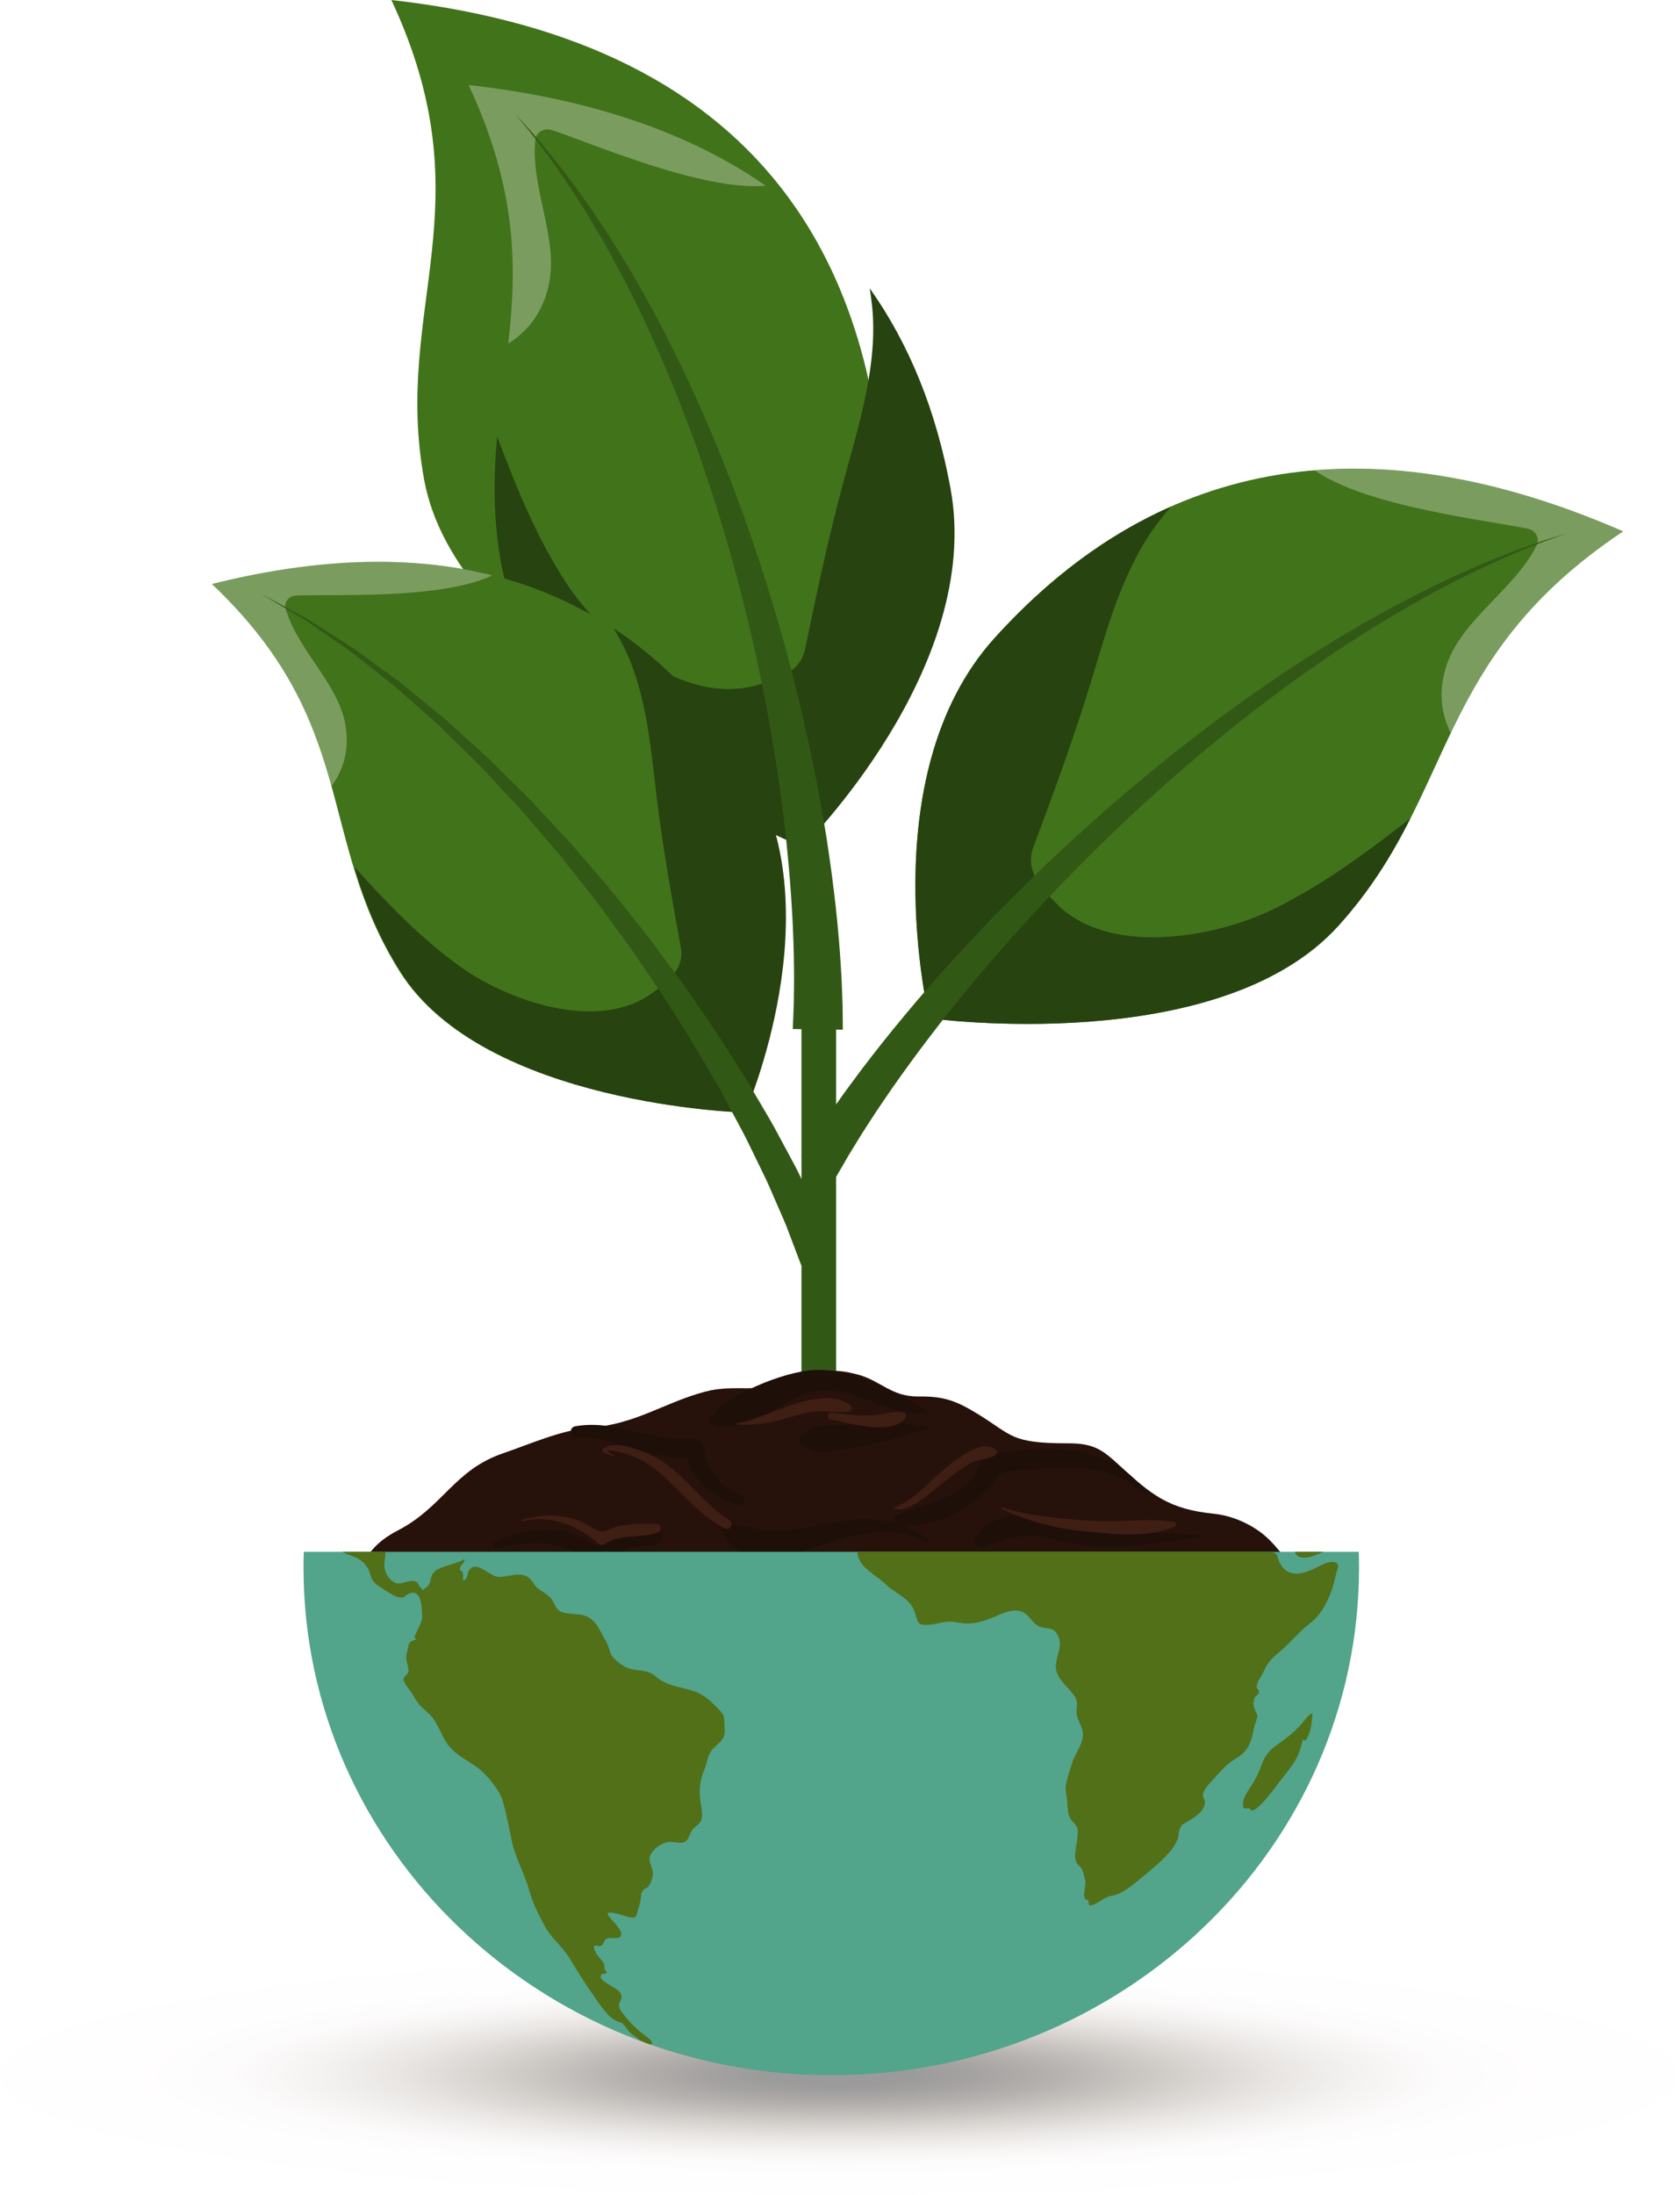 <svg width="435" height="568" viewBox="0 0 435 568" fill="none" xmlns="http://www.w3.org/2000/svg">
<g style="mix-blend-mode:multiply" opacity="0.4">
<path d="M217.076 568C336.963 568 434.152 554.095 434.152 536.942C434.152 519.789 336.963 505.883 217.076 505.883C97.188 505.883 0 519.789 0 536.942C0 554.095 97.188 568 217.076 568Z" fill="url(#paint0_radial_72_42)"/>
</g>
<g filter="url(#filter0_d_72_42)">
<path d="M129.818 146.107C137.999 190.841 207.826 219.179 207.826 219.179C207.826 219.179 254.617 172.839 246.13 126.448C234.612 63.487 191.162 29.841 121.337 22.002C146.131 75.029 121.638 101.375 129.818 146.107Z" fill="#41731B"/>
</g>
<path d="M146.676 150.941C155.762 164.824 176.783 182.721 195.92 177.294C201.449 175.728 207.193 174.007 208.473 167.857C211.597 152.849 214.709 138.105 218.773 123.274C222.617 109.241 227.313 93.982 225.824 79.349C225.655 77.762 225.448 76.178 225.203 74.6C235.365 88.922 242.416 106.153 246.128 126.449C254.616 172.839 207.824 219.179 207.824 219.179C207.824 219.179 137.997 190.841 129.816 146.107C127.605 134.017 127.789 123.275 128.733 112.977C133.665 126.071 138.889 139.034 146.676 150.941Z" fill="#264310"/>
<path opacity="0.3" d="M198.294 48.073C181.735 49.495 152.847 36.892 142.843 33.643C140.914 33.018 138.818 34.208 138.614 36.197C137.322 48.628 144.798 61.965 142.059 73.928C140.431 81.049 136.601 85.708 131.608 88.916C133.795 69.585 134.118 49.339 121.335 22C152.367 25.486 178.171 34.086 198.294 48.073Z" fill="white"/>
<path d="M205.276 266.25L205.39 263.409L205.527 259.996L205.589 255.537C205.634 253.876 205.595 251.987 205.578 249.943C205.566 247.733 205.515 245.523 205.426 243.315C205.287 238.579 204.964 233.227 204.506 227.389C204.286 224.469 203.964 221.432 203.67 218.285C203.293 215.144 202.988 211.887 202.517 208.553C201.691 201.872 200.557 194.855 199.309 187.6C197.972 180.364 196.528 172.884 194.763 165.343C193.022 157.799 191.104 150.157 188.921 142.584C186.79 135.035 184.443 127.544 181.88 120.12C179.388 112.753 176.602 105.618 173.832 98.734C170.949 91.899 168.085 85.308 165.045 79.204C162.088 73.059 158.996 67.386 156.066 62.187C154.58 59.599 153.076 57.162 151.685 54.818L147.504 48.3C144.763 44.278 142.342 40.781 140.194 38.009C138.132 35.174 136.34 33.071 135.16 31.605L133.337 29.365L135.272 31.515C136.524 32.924 138.429 34.944 140.638 37.683C142.933 40.361 145.535 43.746 148.493 47.655L153.03 54.003C154.545 56.289 156.184 58.67 157.813 61.203C161.031 66.292 164.438 71.86 167.733 77.911C171.112 83.921 174.339 90.426 177.606 97.192C180.756 104.003 183.942 111.084 186.841 118.407C189.817 125.794 192.581 133.258 195.13 140.791C197.731 148.355 200.069 156.003 202.23 163.571C204.411 171.136 206.266 178.655 208.004 185.952C209.649 193.267 211.168 200.361 212.363 207.138C213.017 210.518 213.499 213.831 214.05 217.024C214.516 220.232 215.003 223.326 215.386 226.311C216.161 232.28 216.778 237.771 217.169 242.661C217.386 245.105 217.57 247.393 217.681 249.519C217.809 251.643 217.948 253.584 217.994 255.385L218.166 260.162C218.191 262.249 218.214 264.336 218.235 266.423L205.276 266.25Z" fill="#325815"/>
<path d="M346.549 239.537C315.592 273.785 240.637 263.472 240.637 263.472C240.637 263.472 225.389 200.63 257.503 165.116C301.082 116.919 356.3 109.624 420.278 137.484C370.646 170.609 377.512 205.289 346.549 239.537Z" fill="#41731B"/>
<path d="M329.53 235.327C314.317 242.712 286.733 247.632 273.259 233.509C269.364 229.431 265.366 225.11 267.564 219.211C272.927 204.817 278.162 190.654 282.622 175.946C286.848 162.026 290.995 146.638 300.108 134.848C301.104 133.573 302.13 132.32 303.185 131.09C286.811 138.319 271.55 149.58 257.502 165.117C225.389 200.63 240.635 263.473 240.635 263.473C240.635 263.473 315.591 273.786 346.548 239.537C354.919 230.28 360.512 220.991 365.22 211.709C353.988 220.48 342.573 228.992 329.53 235.327Z" fill="#264310"/>
<path opacity="0.3" d="M340.425 121.705C353.837 131.12 385.323 134.634 395.626 136.807C397.614 137.225 398.77 139.283 397.879 141.086C392.326 152.365 378.789 160.084 374.721 171.68C372.302 178.586 373.089 184.469 375.647 189.687C384.127 172.055 394.692 154.562 420.277 137.485C391.842 125.105 365.146 119.69 340.425 121.705Z" fill="white"/>
<path d="M207.48 299.364L209.017 296.94L210.865 294.026L213.539 290.035C214.528 288.523 215.675 286.931 216.907 285.176C218.129 283.412 219.499 281.543 220.977 279.559C223.904 275.566 227.34 271.168 231.169 266.438C233.079 264.069 235.137 261.66 237.237 259.141C239.4 256.676 241.573 254.075 243.922 251.499C248.54 246.277 253.606 240.945 258.895 235.484C264.255 230.083 269.836 224.55 275.718 219.135C281.587 213.707 287.65 208.298 293.893 203.09C300.076 197.88 306.407 192.836 312.88 187.963C319.252 183.105 325.742 178.597 332.059 174.301C338.451 170.103 344.672 166.108 350.762 162.611C356.803 159.039 362.681 155.935 368.142 153.15C370.883 151.778 373.552 150.539 376.067 149.321C378.624 148.188 381.049 147.11 383.33 146.101C387.944 144.199 391.977 142.572 395.367 141.401C398.719 140.136 401.425 139.336 403.25 138.742L406.053 137.845L403.289 138.849C401.489 139.513 398.826 140.414 395.534 141.804C392.202 143.101 388.251 144.877 383.739 146.943L376.646 150.424C374.195 151.732 371.595 153.063 368.927 154.531C363.614 157.51 357.91 160.811 352.064 164.586C346.168 168.284 340.163 172.484 334.006 176.884C327.921 181.382 321.683 186.088 315.575 191.14C309.373 196.204 303.319 201.433 297.419 206.82C291.461 212.203 285.694 217.777 280.125 223.355C274.541 228.921 269.263 234.591 264.207 240.111C259.22 245.691 254.456 251.125 250.134 256.426C247.932 259.042 245.908 261.676 243.886 264.173C241.931 266.72 240.013 269.157 238.245 271.546C234.695 276.313 231.52 280.731 228.837 284.718C227.564 286.565 226.323 288.433 225.115 290.32C223.993 292.062 222.935 293.66 222.072 295.111C221.282 296.399 220.492 297.687 219.702 298.974L217.977 301.957L216.54 304.439L207.48 299.364Z" fill="#325815"/>
<path d="M103.527 251.423C125.313 285.991 192.732 287.844 192.732 287.844C192.732 287.844 216.006 234.898 193.41 199.051C162.739 150.4 115.416 135.963 54.87 151.11C93.219 187.406 81.735 216.854 103.527 251.423Z" fill="#41731B"/>
<path d="M119.35 250.241C131.544 258.938 154.981 267.267 169.034 256.833C173.097 253.817 177.285 250.609 176.284 245.111C173.842 231.695 171.478 218.501 169.876 204.939C168.357 192.106 167.138 177.994 160.995 166.316C160.321 165.053 159.618 163.804 158.888 162.569C172.12 171.299 183.746 183.407 193.633 199.088C216.231 234.936 192.956 287.881 192.956 287.881C192.956 287.881 125.536 286.027 103.75 251.459C97.861 242.114 94.41 233.144 91.74 224.312C100.219 233.648 108.901 242.778 119.35 250.241Z" fill="#264310"/>
<path opacity="0.3" d="M127.447 148.875C114.189 155.188 86 153.692 76.615 154.098C74.804 154.181 73.461 155.816 73.961 157.529C77.06 168.24 87.732 176.985 89.472 187.758C90.511 194.169 88.896 199.222 85.831 203.43C81.163 186.717 74.641 169.823 54.869 151.111C81.777 144.38 106.066 143.512 127.447 148.875Z" fill="white"/>
<path d="M207.456 327.363L204.004 318.271C203.479 316.793 202.785 315.291 202.06 313.613L199.704 308.203C198.9 306.261 197.907 304.219 196.846 302.068L193.546 295.285C192.395 292.922 191.033 290.532 189.71 288.017C188.336 285.527 187.051 282.881 185.484 280.289C182.423 275.062 179.282 269.497 175.661 263.942C173.858 261.163 172.169 258.246 170.197 255.457L164.364 246.896C162.417 244.005 160.247 241.227 158.184 238.361C156.091 235.513 154.023 232.628 151.772 229.879L145.157 221.533C142.893 218.81 140.562 216.153 138.288 213.484L134.881 209.509C133.697 208.235 132.517 206.968 131.347 205.707L124.396 198.255L117.349 191.344C116.195 190.215 115.053 189.097 113.928 187.993C112.788 186.903 111.589 185.899 110.447 184.868L103.728 178.916C102.662 177.932 101.544 177.043 100.438 176.183L97.201 173.625L91.131 168.823C89.129 167.392 87.192 166.082 85.39 164.824L80.326 161.316L79.175 160.522L78.021 159.84L75.869 158.568L67.296 153.499L76.077 158.239L78.288 159.43L79.472 160.07C79.861 160.318 80.255 160.566 80.657 160.823L85.878 164.143C87.737 165.336 89.74 166.578 91.81 167.94L98.105 172.527L101.466 174.975C102.616 175.8 103.778 176.65 104.889 177.598C107.151 179.448 109.494 181.36 111.897 183.327C113.093 184.32 114.342 185.286 115.536 186.34L119.118 189.579L126.512 196.272L133.826 203.513L137.549 207.214L141.154 211.09C143.557 213.692 146.023 216.285 148.423 218.948L155.452 227.117C157.841 229.812 160.054 232.642 162.287 235.441C164.492 238.255 166.803 240.986 168.896 243.834C171.002 246.672 173.092 249.489 175.158 252.27C177.274 255.023 179.107 257.907 181.051 260.657C184.955 266.147 188.379 271.675 191.711 276.87C193.413 279.446 194.837 282.087 196.34 284.571C197.793 287.084 199.279 289.465 200.561 291.836C201.836 294.208 203.059 296.481 204.225 298.642C205.399 300.798 206.501 302.852 207.435 304.864L210.138 310.441C210.964 312.163 211.768 313.753 212.337 315.174L216.163 324.127L207.456 327.363Z" fill="#325815"/>
<path d="M212.01 419.394V262.202" stroke="#325815" stroke-width="8.973" stroke-miterlimit="10"/>
<path d="M342.531 428.203C341.122 417.569 336.53 406.356 328.749 398.492C325.145 394.85 319.535 392.195 314.336 391.671C302.51 390.475 298.144 386.77 289.735 379.05C285.42 375.09 283.159 373.447 276.654 373.447C261.472 373.447 262.272 371.399 253.043 365.777C247.545 362.433 244.392 361.25 237.931 361.332C230.799 361.421 228.165 357.294 222.163 355.669C215.447 353.846 212.174 354.673 205.448 357.319C196.854 360.696 190.343 358.027 182.707 360.045C171.852 362.917 164.808 368.471 152.611 369.432C145.268 370.01 137.167 373.675 130.278 376.018C117.532 380.357 114.772 389.891 103.047 395.966C97.188 399.002 94.269 402.742 93.265 407.355C90.556 412.937 90.739 420.002 95.583 427.633C98.001 431.432 103.18 432.368 107.288 433.453C114.086 435.246 115.127 441.546 121.349 445.054C132.954 451.591 155.696 444.4 168.907 446.761C178.291 448.44 186.822 451.282 196.443 451.516C207.736 451.792 215.592 449.376 226.701 453.846C232.052 455.997 240.632 459.042 246.577 457.016C254.461 454.328 260.938 447.672 269.772 447.526C279.133 447.374 286.945 445.269 295.751 442.02C306.408 438.087 313.589 442.62 323.77 442.629C331.761 442.642 343.886 438.419 342.531 428.203Z" fill="#26120B"/>
<path d="M342.127 425.799C341.409 426.673 340.691 427.546 339.888 428.374C333.228 435.238 326.952 428.203 319.69 429.147C301.851 431.464 285.934 435.152 268.664 439.918C253.71 444.044 239.838 447.881 224.216 446.202C206.009 444.247 187.872 446.956 169.824 443.644C153.138 440.585 134.702 437.489 119.054 430.921C105.624 425.284 97.813 416.885 93.581 406.217C93.472 406.594 93.352 406.969 93.268 407.353C90.558 412.936 90.742 420 95.586 427.631C98.004 431.431 103.183 432.366 107.291 433.451C114.089 435.244 115.13 441.544 121.352 445.052C132.957 451.589 155.699 444.398 168.91 446.759C178.293 448.438 186.825 451.281 196.445 451.514C207.738 451.79 215.595 449.374 226.703 453.844C232.054 455.995 240.635 459.041 246.58 457.015C254.464 454.326 260.94 447.67 269.775 447.524C279.135 447.373 286.948 445.267 295.753 442.018C306.411 438.085 313.592 442.618 323.773 442.628C331.761 442.641 343.886 438.418 342.531 428.203C342.427 427.407 342.265 426.602 342.127 425.799Z" fill="#1E0F09"/>
<path d="M179.018 422.852C175.76 421.617 172.821 421.317 169.376 421.034C162.09 420.434 160.175 416.553 155.241 412.667C153.075 410.959 150.05 409.542 147.165 410.613C146.51 410.846 145.862 411.096 145.218 411.364C143.388 412.099 141.578 413.285 140.554 414.913C140.456 414.815 140.345 414.725 140.248 414.622C138.584 412.924 135.262 413.266 134.127 415.385C130.531 414.793 126.933 414.204 123.332 413.62C122.521 412.462 120.806 413.454 121.41 414.696C122.638 417.235 124.268 420.658 127.509 421.387C133.473 422.727 135.05 419.776 138.792 425.808C140.486 428.543 143.885 428.561 146.252 426.733C146.358 426.654 146.43 426.541 146.455 426.414C146.754 426.607 147.088 426.815 147.572 427.091C149.896 428.398 153.66 428.736 156.241 428.054C163.911 426.025 170.66 426.605 178.535 426.293C180.687 426.21 180.889 423.56 179.018 422.852ZM250.732 427.582C248.033 427.107 245.647 427.303 243.651 425.279C242.876 424.496 241.338 423.977 240.248 424.411C235.763 426.199 235.633 423.766 231.361 424.27C228.142 424.646 224.554 427.673 222.141 426.253C220.699 425.404 219.011 426.019 218.115 427.266C212.61 434.953 205.306 437.921 197.57 431.134C196.129 429.868 194.149 427.514 192.085 427.044C186.197 425.701 184.047 430.909 181.891 435.425C181.305 436.657 183.112 437.736 183.815 436.504C191.078 423.81 193.818 434.25 198.501 436.762C201.587 438.416 205.065 439.03 208.514 439.711C214.292 440.858 220.47 432.041 222.334 433.339C223.201 433.945 224.579 433.843 225.454 433.339C231.254 430.03 242.252 432.875 248.898 433.963C253.228 434.671 255.11 428.35 250.732 427.582ZM322.581 416.904C315.493 414.864 305.845 415.079 298.417 414.739C294.3 414.549 290.456 418.816 288.002 422.317C283.951 419.995 281.283 421.178 276.151 423.448C274.722 424.082 275.788 426.024 277.167 425.764C280.925 425.045 282.908 423.749 286.995 427.215C288.182 428.222 289.907 428.061 290.775 426.748C295.804 419.133 304.286 420.138 312.529 421.453C316.735 422.125 321.169 422.999 323.491 419.048C323.604 418.854 323.67 418.638 323.685 418.416C323.699 418.194 323.661 417.971 323.573 417.765C323.486 417.559 323.351 417.375 323.18 417.226C323.008 417.077 322.803 416.967 322.581 416.904ZM169.512 395.101C163.397 393.872 158.371 396.032 154.574 400.19C147.591 394.128 136.614 395.011 128.341 398.779C127.287 399.256 128.036 400.859 129.121 400.558C136.266 398.569 147.957 398.193 152.647 404.965C153.74 406.541 155.786 406.419 156.896 404.965C160.231 400.606 163.588 399.855 168.812 400.073C171.767 400.195 172.43 395.685 169.512 395.101ZM192.159 387.104C186.47 384.565 183.07 380.812 182.232 374.697C182.066 373.468 181.163 371.999 179.613 372.178C168.978 373.393 159.747 367.127 148.944 369.04C147.144 369.358 147.559 372.21 149.373 372.099C159.466 371.475 167.705 377.665 177.734 377.282C180.008 383.503 184.235 387.352 191.145 389.416C192.55 389.837 193.523 387.714 192.159 387.104ZM260.433 375.704C257.615 376.111 254.292 376.48 253.252 379.485C250.274 388.125 238.884 388.433 231.92 392.38C231.374 392.689 231.241 393.438 231.504 393.967C227.375 392.863 222.99 392.768 218.295 393.471C213.04 394.257 207.899 395.565 202.598 396.053C197.585 396.514 193.168 394.547 188.253 394.2C187.403 394.14 186.747 395.054 186.981 395.803C189.114 402.607 196.958 403.711 203.482 402.342C215.825 399.749 227.464 392.439 239.888 398.919C240.277 399.122 240.753 398.588 240.381 398.307C238.315 396.741 236.011 395.493 233.549 394.604C242.15 395.315 250.06 391.176 255.907 385.25C259.893 381.206 256.658 381.002 264.934 380.341C277.355 379.348 287.187 378.226 297.264 387.228C297.346 387.301 297.487 387.205 297.423 387.111C288.955 374.632 274.951 373.621 260.433 375.704Z" fill="#1E0F09"/>
<path d="M310.294 397.154C298.48 396.084 286.094 397.276 274.637 394.021C265.921 391.545 258.603 390.064 252.561 397.696C251.608 398.897 253.191 400.801 254.618 400.272C259.761 398.371 264.909 396.592 270.497 397.867C274.356 398.751 278.094 399.537 282.051 399.873C291.436 400.67 301.019 398.968 310.294 397.932C310.813 397.875 310.82 397.203 310.294 397.154ZM240.249 365.1C231.769 360.2 220.68 353.798 210.44 354.495C202.707 355.021 188.384 360.795 183.875 366.79C183.344 367.499 183.931 368.398 184.662 368.651C192.392 371.292 201.508 363.207 208.467 360.666C219.237 356.731 229.317 366.918 240.091 365.643C240.379 365.61 240.528 365.26 240.249 365.1ZM240.149 369.318C233.853 367.69 227.699 368.368 221.199 368.672C216.743 368.88 210.086 367.924 207.29 371.785C206.977 372.215 206.946 373.03 207.29 373.456C210.371 377.294 215.453 375.363 219.891 374.728C226.69 373.76 233.632 371.66 240.149 369.694C240.334 369.637 240.347 369.369 240.149 369.318Z" fill="#1E0F09"/>
<path d="M188.867 393.417C182.498 389.18 178.18 382.86 172.004 378.483C168.796 376.21 159.535 371.987 155.982 374.979C155.928 375.03 155.893 375.097 155.883 375.17C155.874 375.242 155.89 375.316 155.93 375.378C156.625 376.346 157.97 376.303 159.041 376.858C159.16 376.915 159.246 376.764 159.142 376.688C158.758 376.417 155.565 374.875 158.711 375.364C160.806 375.692 162.846 376.386 164.787 377.189C167.983 378.515 170.724 380.897 173.165 383.232C177.91 387.778 181.647 392.288 187.638 395.435C189.034 396.165 190.146 394.267 188.867 393.417ZM233.885 365.449C231.322 364.922 228.772 366.046 226.162 366.211C222.538 366.442 218.845 365.921 215.253 365.514C214.229 365.397 214.018 367.028 215.011 367.233C219.775 368.218 230.608 371.479 234.331 367.076C234.776 366.553 234.698 365.617 233.885 365.449ZM257.948 375.184C254.921 372.201 248.915 376.708 246.407 378.582C241.125 382.54 237.703 387.579 231.403 390.187C231.318 390.222 231.35 390.344 231.429 390.366C235.345 391.373 239.782 387.088 242.533 384.96C245.303 382.815 247.966 380.531 251.005 378.746C253.253 377.428 256.018 377.837 257.949 376.286C258.292 376.01 258.235 375.468 257.948 375.184ZM304.005 393.77C297.181 392.688 289.757 393.941 282.774 393.477C275.004 392.962 267.03 392.419 259.59 390.084C259.371 390.016 259.226 390.343 259.436 390.443C265.856 393.488 272.948 395.4 280.056 396.136C287.456 396.904 297.233 398.071 304.174 395.016C304.714 394.78 304.594 393.863 304.005 393.77ZM324.796 415.477C319.421 411.547 307.952 412.287 301.677 412.978C296.222 413.581 291.623 415.764 289.356 420.345C285.962 417.201 284.422 418.868 279.953 421.256C279.742 421.37 279.891 421.658 280.111 421.618C283.266 420.991 285.795 418.994 288.726 423.052C289.185 423.687 290.433 423.934 290.823 423.052C296.771 409.64 314.361 419.39 324.578 417.079C325.428 416.888 325.373 415.9 324.796 415.477ZM239.302 427.381C230.301 420.687 222.193 427.161 212.577 428.971C205.263 430.351 201.823 431.488 195.163 425.578C191.84 422.633 189.1 421.236 184.721 422.473C183.821 422.726 183.584 423.976 184.452 424.428C191.165 427.932 197.972 434.369 206.075 434.656C218.055 435.08 226.194 424.048 238.906 428.032C239.273 428.149 239.626 427.625 239.302 427.381ZM179.051 417.386C171.189 421.905 160.322 418.362 153.911 412.802C148.96 408.505 141.175 410.218 135.333 410.748C134.949 410.783 134.936 411.334 135.333 411.334C142.38 411.334 149.412 410.773 154.259 416.664C156.166 418.98 158.747 419.296 161.576 420.315C168.473 422.797 175.688 425.767 180.576 418.85C181.217 417.943 179.976 416.854 179.051 417.386ZM169.894 394.296C166.895 394.137 163.848 394.318 160.876 394.749C157.632 395.221 156.554 397.418 153.465 395.332C147.886 391.57 141.511 391.488 135.276 393.187C135.007 393.26 135.118 393.656 135.388 393.588C142.373 391.849 149.997 394.786 154.99 399.405C155.374 399.758 156.003 399.877 156.465 399.59C161.097 396.701 165.466 398.182 170.214 396.59C171.516 396.154 171.285 394.373 169.894 394.296Z" fill="#3F1E13"/>
<path d="M220.086 363.471C211.812 358.028 198.889 367.117 190.387 368.372C190.267 368.389 190.309 368.554 190.414 368.562C194.786 368.869 198.71 368.337 202.886 367.13C205.064 366.504 207.227 365.907 209.447 365.44C212.916 364.706 216.14 365.663 219.578 365.286C220.571 365.175 220.958 364.046 220.086 363.471Z" fill="#3F1E13"/>
<path d="M78.658 401.515C78.613 402.858 78.59 404.203 78.587 405.547C78.587 478.112 139.769 536.942 215.239 536.942C290.715 536.942 351.895 478.112 351.895 405.547C351.895 404.196 351.868 402.855 351.827 401.515H78.658Z" fill="#52A48B"/>
<path d="M323.784 468.113C323.256 467.399 321.96 468.65 321.843 467.21C321.77 466.285 322.076 465.105 322.828 463.88C324.189 461.664 325.512 459.888 326.322 457.544C327.275 454.791 328.171 453.133 331.116 451.112C333.35 449.579 335.027 448.227 336.897 446.178C337.722 445.27 338.738 443.583 339.764 443.309C339.895 444.323 339.542 446.112 339.381 447.153C339.27 447.873 338.048 451.542 337.455 449.982C336.748 451.862 336.612 453.491 335.417 455.442C334.429 457.045 333.123 458.743 331.843 460.317C330.728 461.692 325.07 469.802 323.731 468.245C323.752 468.191 323.761 468.164 323.784 468.113ZM337.716 403.022C339.315 403.011 341.07 402.202 342.715 401.514H335.291C335.558 402.407 336.197 403.033 337.716 403.022Z" fill="#517018"/>
<path d="M345.804 404.294C344.757 403.868 343.252 404.416 342.383 404.831C340.249 405.853 337.904 407.286 335.358 407.159C332.569 407.02 331.246 404.78 330.664 402.344C330.287 402.138 329.962 401.855 329.713 401.514H221.996C222.009 401.668 222.017 401.818 222.038 401.991C222.538 405.659 226.83 407.486 229.307 409.892C231.923 412.43 235.514 413.429 236.777 416.889C237.768 419.596 237.257 420.611 240.447 420.396C242.261 420.274 244.07 419.61 245.869 419.576C247.523 419.549 248.834 420.119 250.474 420.092C252.787 420.054 255.038 419.372 257.161 418.467C260.254 417.152 263.709 415.434 266.225 418.179C267.601 419.682 268.181 420.789 270.25 421.155C272.058 421.475 272.76 421.292 273.757 422.869C275.692 425.934 272.83 429.002 273.506 432.205C274.062 434.844 277.111 436.974 278.392 439.127C279.234 440.543 278.605 441.815 278.776 443.415C278.942 444.977 279.921 446.203 280.265 447.632C281.023 450.8 278.386 453.375 277.54 456.374C277.028 458.186 276.202 460.179 275.994 461.967C275.825 463.444 276.245 464.792 276.344 466.206C276.448 467.668 276.451 469.206 277.096 470.418C277.674 471.5 278.919 472.16 279.043 473.486C279.28 475.973 278.034 478.949 278.5 481.243C278.733 482.379 279.576 482.721 280.084 483.529C280.575 484.305 280.668 485.411 280.948 486.303C281.507 488.107 279.627 491.406 281.77 491.676C281.913 492.26 281.982 492.547 282.118 493.119C283.412 492.797 284.37 492.208 285.566 491.449C287.128 490.456 287.541 490.697 289.084 490.199C291.533 489.407 294.103 487.026 296.311 485.227C298.856 483.155 300.952 481.422 303.056 478.935C303.923 477.913 304.743 476.494 305.053 475.477C305.367 474.45 304.929 473.59 305.942 472.455C305.942 472.368 305.975 472.279 306.04 472.182C308.082 470.79 311.525 469.418 311.98 466.644C312.178 465.451 311.118 465.133 311.623 463.741C312.06 462.537 313.489 461.108 314.472 460.042C315.769 458.636 317.006 457.139 318.532 455.995C319.886 454.976 321.205 454.473 322.287 453.177C324.498 450.528 324.203 448.192 325.158 445.531C325.841 443.625 325.532 443.807 324.895 442.284C324.521 441.387 324.352 440.275 324.921 439.203C325.25 438.582 325.827 438.657 325.978 437.774C326.085 437.156 325.424 437.055 325.399 436.53C325.34 435.28 326.295 434.265 326.885 433.123C327.544 431.854 327.827 430.899 328.832 429.743C329.863 428.56 331.069 427.609 332.238 426.587C334.7 424.424 336.611 421.962 339.134 420.076C343.21 417.037 345.089 411.354 345.992 407.112C346.237 405.941 347.068 404.805 345.804 404.294ZM185.574 441.751C183.35 439.406 181.633 438.043 178.383 437.17C175.175 436.31 172.437 436.044 169.818 433.795C167.172 431.525 164.243 432.726 161.557 431.107C160.598 430.529 158.777 429.172 158.29 428.164C157.711 426.966 157.575 425.771 156.821 424.538C155.383 422.173 154.513 419.263 151.716 418.148C149.304 417.188 145.436 418.153 144.074 415.976C143.29 414.72 143.18 413.924 141.987 412.883C141.055 412.072 139.868 411.562 139.033 410.768C138.027 409.811 137.722 408.647 136.512 407.959C135.31 407.275 133.928 407.37 132.654 407.552C131.386 407.731 129.778 408.243 128.424 407.879C127.348 407.595 126.116 406.588 125.12 406.092C123.662 405.37 122.799 404.863 121.617 406.089C120.788 406.952 121.217 409.1 119.811 408.802C119.889 407.888 120.164 406.699 119.118 406.266C118.883 404.766 120.396 404.701 120.258 403.445C118.311 404.504 116.017 404.899 114.001 405.739C112.765 406.255 112.045 406.889 111.648 408.085C111.364 408.953 111.447 409.533 110.89 410.247C110.498 410.749 109.895 410.939 109.55 411.479C109.138 411.018 108.934 410.787 108.527 410.326C107.594 407.574 104.344 410.226 102.591 409.626C100.582 408.94 99.412 406.559 99.515 404.677C99.561 403.847 99.764 402.659 99.835 401.515H88.719C89.109 401.768 89.517 402.001 89.985 402.166C92.373 403.005 93.818 403.476 95.271 405.809C95.96 406.91 95.813 407.968 96.588 409.036C97.299 410.015 98.66 410.807 99.7 411.458C100.661 412.061 101.931 412.904 103.034 413.226C104.574 413.681 104.635 412.965 105.81 412.396C108.983 410.861 109.184 415.485 109.288 417.427C109.373 419.021 109.147 419.664 108.51 420.89C107.997 422 107.743 422.55 107.249 423.643C107.525 423.819 107.747 423.791 107.606 424.269C105.42 424.749 105.939 425.692 105.393 427.53C104.863 429.317 105.526 430.128 105.737 431.966C105.908 433.455 104.695 433.298 104.521 434.416C104.376 435.306 105.829 436.881 106.402 437.743C107.11 438.802 107.92 440.429 108.917 441.437C110.292 442.826 111.351 443.398 112.448 445.06C113.989 447.394 114.912 450.536 117.002 452.63C118.845 454.477 121.501 455.752 123.536 457.26C126.13 459.186 129.344 463.219 130.122 465.828C131.264 469.667 131.818 473.141 132.622 476.767C133.538 480.901 135.852 484.844 136.929 488.785C137.878 492.254 139.345 495.308 141.312 498.807C142.927 501.674 145.573 503.554 147.423 506.597C149.305 509.689 151.212 512.837 153.404 515.913C155.117 518.319 157.346 522.057 159.834 522.985C161.407 523.568 161.021 523.24 162.447 525.102C163.595 526.608 164.411 526.73 165.497 527.769C165.41 527.737 165.324 527.706 165.237 527.674C166.03 527.973 168.165 529.18 168.634 528.903C169.495 528.394 167.56 527.096 166.671 526.413C164.474 524.725 162.541 522.742 160.93 520.525C159.004 517.894 162.064 517.726 160.471 515.431C159.591 514.159 154.747 512.614 155.638 510.978C155.875 510.546 156.888 510.853 157.145 510.34C156.873 509.947 156.736 509.754 156.465 509.364C156.698 507.762 155.882 507.549 154.665 505.822C154.33 505.338 153.689 504.183 153.769 503.752C153.92 502.982 154.728 503.647 155.357 503.533C156.434 503.334 156.176 502.107 157.077 501.626C158.024 501.119 160.301 501.979 160.786 500.85C161.703 498.71 154.419 494.248 158.767 494.929C160.171 495.151 161.563 495.742 162.928 496.049C164.73 496.453 164.703 495.841 165.109 494.501C165.461 493.329 165.795 492.29 165.935 490.981C166.033 490.07 166 489.771 166.556 489.063C166.891 488.639 167.521 488.57 167.87 488.13C168.432 487.43 169.08 485.722 169.069 484.69C169.052 483.429 167.99 482.035 168.211 480.735C168.555 478.677 171.277 476.648 173.527 476.571C174.928 476.523 176.61 477.238 177.667 476.292C178.546 475.51 178.634 474.011 179.552 473.122C180.677 472.032 181.602 471.725 181.763 470.003C181.899 468.56 181.431 466.967 181.277 465.504C180.928 462.171 181.464 460.117 182.621 457.206C183.193 455.769 183.165 454.406 184.134 453.065C184.95 451.932 186.322 451.112 187.101 449.921C187.93 448.649 187.589 446.992 187.541 445.43C187.481 443.35 186.988 443.24 185.574 441.751Z" fill="#517018"/>
<defs>
<filter id="filter0_d_72_42" x="101.337" y="0.001" width="145.822" height="219.177" filterUnits="userSpaceOnUse" color-interpolation-filters="sRGB">
<feFlood flood-opacity="0" result="BackgroundImageFix"/>
<feColorMatrix in="SourceAlpha" type="matrix" values="0 0 0 0 0 0 0 0 0 0 0 0 0 0 0 0 0 0 127 0" result="hardAlpha"/>
<feOffset dx="-20" dy="-22"/>
<feComposite in2="hardAlpha" operator="out"/>
<feColorMatrix type="matrix" values="0 0 0 0 0.808 0 0 0 0 0.878 0 0 0 0 0.824 0 0 0 1 0"/>
<feBlend mode="normal" in2="BackgroundImageFix" result="effect1_dropShadow_72_42"/>
<feBlend mode="normal" in="SourceGraphic" in2="effect1_dropShadow_72_42" result="shape"/>
</filter>
<radialGradient id="paint0_radial_72_42" cx="0" cy="0" r="1" gradientUnits="userSpaceOnUse" gradientTransform="translate(217.079 536.94) scale(217.079 31.059)">
<stop offset="0.086" stop-color="#060404"/>
<stop offset="0.093" stop-color="#070605"/>
<stop offset="0.175" stop-color="#221B19"/>
<stop offset="0.261" stop-color="#493E38"/>
<stop offset="0.348" stop-color="#756A61"/>
<stop offset="0.438" stop-color="#A1978E"/>
<stop offset="0.53" stop-color="#C7C0BA"/>
<stop offset="0.626" stop-color="#E5E0DD"/>
<stop offset="0.729" stop-color="#F9F6F6"/>
<stop offset="0.85" stop-color="#FFFCFD"/>
</radialGradient>
</defs>
</svg>
